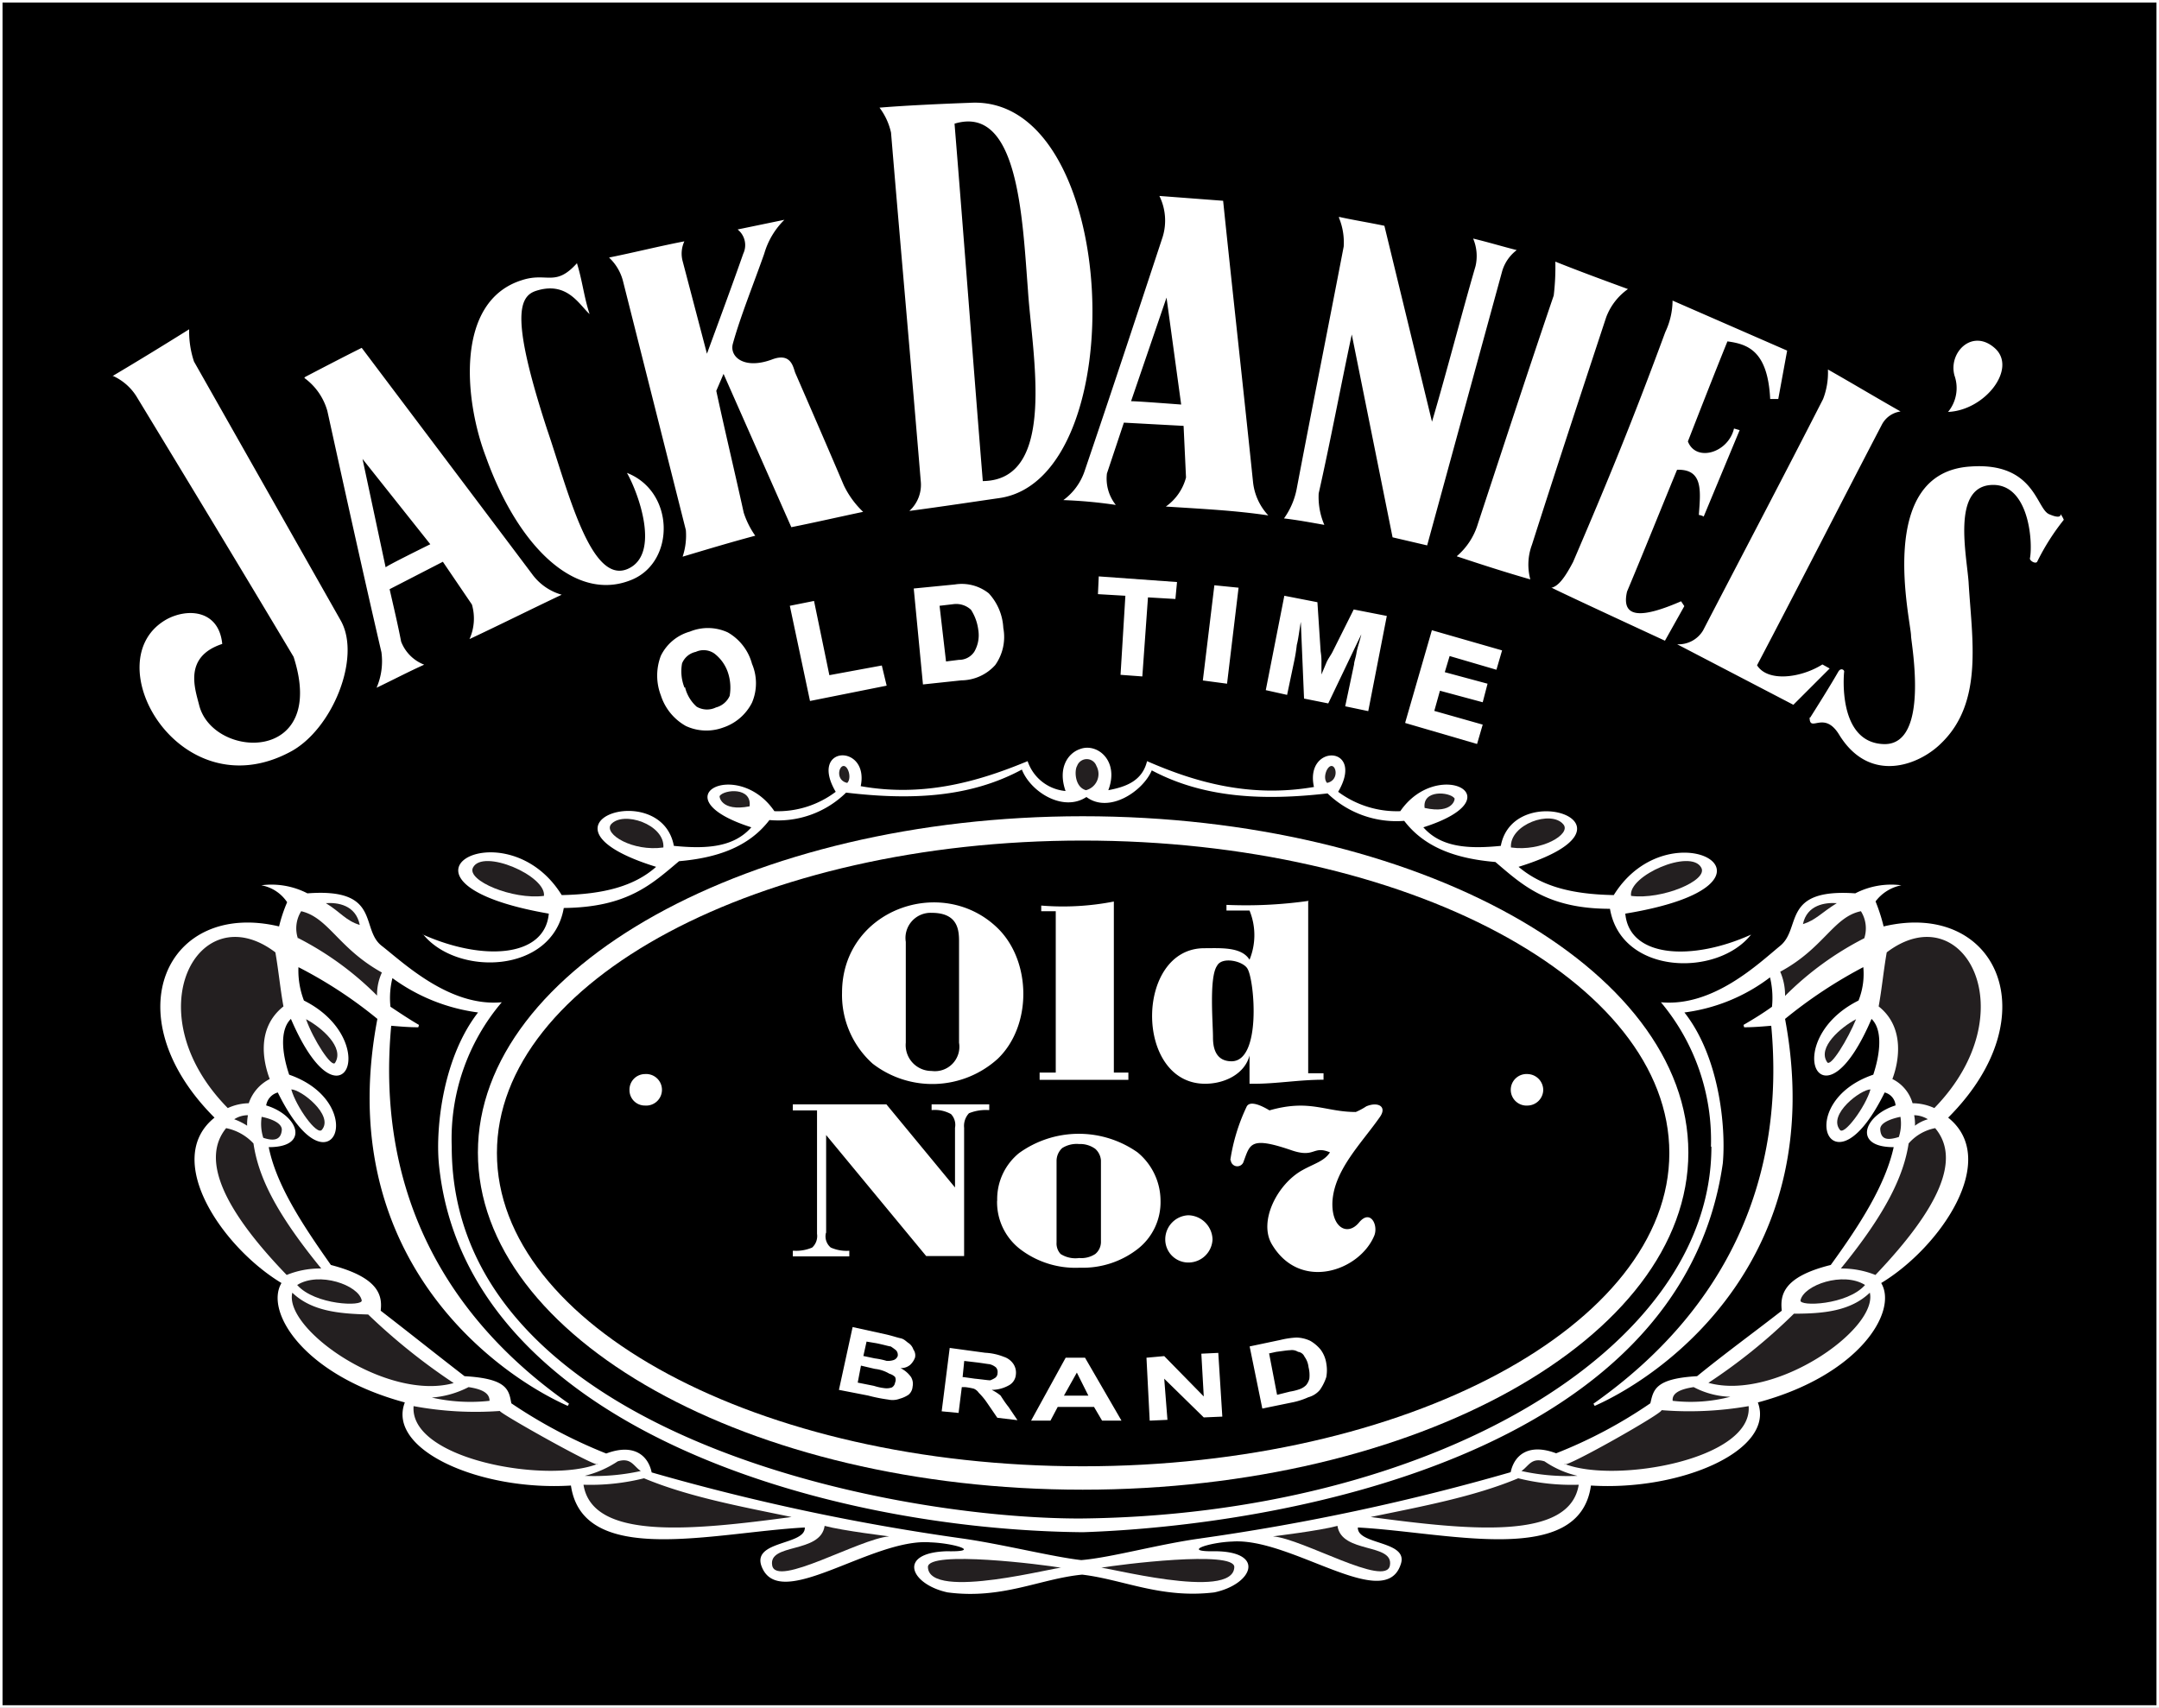 <svg id="Layer_1" data-name="Layer 1" xmlns="http://www.w3.org/2000/svg" viewBox="0 0 187.3 148.17"><rect x="0" y="0" width="187.3" height="148.17" fill="#808080" stroke="none"/><defs><style>.cls-1{stroke:#fff;stroke-miterlimit:2.61;stroke-width:0.22px;}.cls-1,.cls-2,.cls-3{fill-rule:evenodd;}.cls-2{fill:#fff;}.cls-3{fill:#231f20;}</style></defs><title>Jack_Daniel_s</title><polygon class="cls-1" points="0.11 0.11 187.19 0.11 187.19 148.06 0.11 148.06 0.11 0.11 0.11 0.11"/><path class="cls-2" d="M371.73,382.92a3.26,3.26,0,0,0,.56-3.15c-0.56-2,1.54-4.13,3.5-2.38s-0.84,5.39-4.06,5.53h0Z" transform="translate(-202.73 -347.18)"/><path class="cls-2" d="M359.77,409.44c0.63-1,1.68-2.66,2.45-4,0.21-.35.56-0.14,0.49,0.07,0,0-.63,6.09,3.43,6.23s2.38-8.82,2.38-9.38c0-1.26-3.15-14.14,5.11-14.7,5.6-.42,5.74,3.64,6.86,4.13s1,0,1,0a1.93,1.93,0,0,1,.28.49,20,20,0,0,0-2.31,3.64c-0.14.21-.63-0.07-0.63-0.28,0.28-1.4-.07-6.72-3.5-6.37-3.22.35-2,6-1.82,8.4,0.28,4.9,1.33,10.43-2.38,14-1.89,1.89-6.16,3.57-8.82-.7-1.33-2.24-2.59-.14-2.59-1.54h0Zm1.54-30.16a6.37,6.37,0,0,1-.42,2.52c-3.43,6.72-6.93,13.37-10.42,20.09a2.48,2.48,0,0,1-2.24,1.19l10.08,5.25,3.15-3.15-0.63-.35c-1.89,1.19-4.76,1.54-5.67.07C358.79,398,362.35,391,366,384a2.16,2.16,0,0,1,1.61-1.12c-2.1-1.19-4.2-2.45-6.3-3.64h0Zm-24,18.9c0.63-.14,1.19-0.91,1.89-2.24,3-7,5.11-12.11,8-19.95a6.47,6.47,0,0,0,.63-2.73l9.94,4.34L357,381.8h-0.7c-0.21-4.13-1.89-4.76-3.71-5-1.19,2.94-2.31,5.81-3.43,8.68,0.7,1.82,3.5,1,4-1.12l0.49,0.14L350.53,392a1,1,0,0,0-.42-0.14c0.14-2,.42-4-1.89-3.92-1.47,3.57-2.87,7.07-4.34,10.57-0.56,2.45,1.47,2.24,4.69.84l0.28,0.42-1.68,3s-9.24-4.27-9.87-4.62h0Zm-8.19-2.73c2.1,0.7,4.27,1.4,6.37,2a4.93,4.93,0,0,1,.14-3c2.1-6.58,4.27-13.16,6.44-19.74a5.25,5.25,0,0,1,1.89-2.45c-2.1-.77-4.2-1.54-6.3-2.38a20.7,20.7,0,0,1-.14,2.94c-2.24,6.58-4.41,13.23-6.58,19.81a5.92,5.92,0,0,1-1.82,2.8h0ZM318.91,366c1.26,0.28,2.59.49,3.92,0.77l4.13,17c1.26-4.27,2.52-9.17,3.78-13.51a3.89,3.89,0,0,0-.21-2.38c1.19,0.28,2.59.7,3.78,1a3.55,3.55,0,0,0-1.26,1.82l-6.51,23.8-3-.7L320,376.2c-0.91,4.27-1.89,9.45-2.87,13.79a6.1,6.1,0,0,0,.49,2.73c-1.19-.21-2.31-0.42-3.5-0.56a6.51,6.51,0,0,0,1.12-2.66c1.33-7,2.73-14,4.06-20.93a5.61,5.61,0,0,0-.42-2.52h0Zm-15.6-1.82,5.53,0.42c0.84,8.12,1.75,16.24,2.59,24.36a5,5,0,0,0,1.33,2.94c-2.8-.42-5.6-0.56-8.89-0.77a4.47,4.47,0,0,0,1.75-2.52l-0.21-4.48-5.18-.28-1.47,4.41a3.67,3.67,0,0,0,.77,2.73,40.49,40.49,0,0,0-4.55-.42,5.15,5.15,0,0,0,1.82-2.45c2.31-6.79,4.55-13.58,6.79-20.37a4.83,4.83,0,0,0-.28-3.57h0ZM300.86,382c-0.21-.07,4.34.28,4.34,0.28L303.93,373l-3.08,9h0Zm-15.32-24.08c0.84,10.29,1.61,20.65,2.45,31,6.51-.07,4.27-11.06,3.92-16.52-0.49-6.37-.84-16.17-6.37-14.49h0Zm-6.51-1.4a5.59,5.59,0,0,1,1,2.17c0.84,10.08,1.75,20.23,2.59,30.37a3.06,3.06,0,0,1-1,2.45c2.66-.35,6.37-0.91,7.84-1.12,11.68-1.75,10.49-35.06-2.59-34.29-1.89.07-5.32,0.21-7.84,0.42h0Zm-23.44,13c2.1-.42,4.41-1,6.51-1.4a2.53,2.53,0,0,0-.14,1.75l2.1,8c1-2.73,2.17-5.88,3.15-8.68a1.73,1.73,0,0,0-.49-2.1l4.06-.84a6.74,6.74,0,0,0-1.75,2.94c-0.91,2.59-2.1,5.53-2.73,7.84-0.28,1.12,1,2.24,3.43,1.33,1.68-.63,1.82.77,2,1.19,1.4,3.22,2.8,6.44,4.2,9.73a7.83,7.83,0,0,0,1.68,2.31c-2,.42-4.13.91-6.23,1.33l-5.88-13.3-0.63,1.47c0.77,3.57,1.61,7.07,2.38,10.57a7.43,7.43,0,0,0,1,2c-2.1.56-4.2,1.19-6.3,1.82a5.82,5.82,0,0,0,.28-2.31l-5.46-21.63a4.24,4.24,0,0,0-1.19-2h0Zm-2.8.49c-1.89,2.1-2.59.77-4.76,1.47-5.88,1.82-5,10.5-3.15,15.33,2.8,7.84,7.84,12.74,12.73,10.64,3.71-1.61,3.64-7.63-.49-9.24,1,1.75,2.94,7.07.07,8.33-3.22,1.4-5.18-6.79-7-12.11-3.08-9.45-2.52-11.48-1-12,2.73-.91,3.78,1.19,4.69,2-0.49-1.47-.63-2.94-1.12-4.48h0Zm-23.58,9.87c1.61-.84,3.22-1.68,4.9-2.52,4.9,6.51,9.8,13,14.76,19.6a4.79,4.79,0,0,0,2.59,1.82c-2.66,1.26-5.32,2.59-8,3.85a4.35,4.35,0,0,0,.21-3l-2.52-3.71-4.62,2.38c0.35,1.54.7,3,1,4.55a3.49,3.49,0,0,0,2,2c-1.4.63-2.73,1.33-4.13,2a5.82,5.82,0,0,0,.42-3.08c-1.61-6.93-3.15-13.93-4.69-20.93a5.32,5.32,0,0,0-2-2.87h0Zm7,16.52c-0.21,0,3.85-2,3.85-2L234.18,387l2,9.38h0Zm-23.65-16.59a4.67,4.67,0,0,1,2,1.75c4.55,7.49,9.1,15,13.64,22.61,3,9.31-7,8.89-8.19,4.2-0.35-1.4-1.4-4.2,2-5.32-0.28-2.87-2.87-3.15-4.76-2.17-6.44,3.5,1,16.66,10.63,11.55,3.64-1.89,6.23-8.19,4.41-11.41l-12.73-22.47a8.25,8.25,0,0,1-.42-2.8c-2.24,1.4-4.41,2.73-6.65,4.06h0Z" transform="translate(-202.73 -347.18)"/><path class="cls-2" d="M324.64,409.86l2.31-8,6.09,1.75-0.49,1.68-4.06-1.19-0.42,1.4,3.71,1-0.42,1.61-3.71-1-0.49,1.75,4.2,1.19-0.49,1.68-6.23-1.82h0Zm-12.1-2.8,1.61-8.19,2.87,0.56,0.28,4.27a5.3,5.3,0,0,1,.07,1v1l0.42-1c0.14-.35.42-0.7,0.56-1l1.82-3.64,2.87,0.56-1.61,8.26-2-.42,0.77-3.64c0-.21.14-0.56,0.21-1s0.28-1,.42-1.61l-2.87,6-2.1-.42-0.28-6.65c-0.14.77-.21,1.47-0.35,2a13.45,13.45,0,0,1-.21,1.33l-0.63,3-1.89-.42h0Zm-5.46-.84,1-8.26,2.1,0.21-1,8.33-2.1-.28h0Zm-7.14-.49,0.42-6.86-2.38-.14,0.07-1.54,6.79,0.49-0.14,1.47-2.38-.14-0.49,6.86-1.89-.14h0Zm-17.14.84L282,398.24l3.57-.35a3.76,3.76,0,0,1,2.94.77,4.78,4.78,0,0,1,1.26,3,4.21,4.21,0,0,1-.7,3.22,4,4,0,0,1-2.94,1.33l-3.29.35h0Zm2-2,1.12-.14a1.57,1.57,0,0,0,1.33-.7,2.85,2.85,0,0,0,.35-1.89,4.18,4.18,0,0,0-.63-1.75,1.88,1.88,0,0,0-1.54-.49l-1.19.14,0.56,4.83h0ZM273,408l-1.75-8.26,2.1-.42,1.33,6.44,4.55-.84,0.42,1.75L273,408h0Zm-12.94-.49a4.8,4.8,0,0,1,0-3.43,4,4,0,0,1,2.52-2.1,4.11,4.11,0,0,1,3.29.07,4.48,4.48,0,0,1,2.1,2.73,4.29,4.29,0,0,1,0,3.36,4.34,4.34,0,0,1-2.52,2.17,4.21,4.21,0,0,1-3.22-.14,4.68,4.68,0,0,1-2.17-2.66h0Zm2.1-.7a3.31,3.31,0,0,0,1,1.68,1.77,1.77,0,0,0,1.68.07,1.79,1.79,0,0,0,1.19-1,4.16,4.16,0,0,0-.14-2,3.47,3.47,0,0,0-1.19-1.68,1.63,1.63,0,0,0-1.61-.14,1.65,1.65,0,0,0-1.19,1,3.83,3.83,0,0,0,.21,2.1h0Z" transform="translate(-202.73 -347.18)"/><path class="cls-2" d="M239.43,428.27c5.18,2.31,10.56,2,10.91-1.82-15.74-2.73-3.78-9.52,1.12-1.61,3.64-.07,6.3-0.77,8.19-2.45-11.75-3.64.42-7.84,1.54-1.82,2.8,0.28,5.18.14,6.72-1.61-8.12-2.59-1.19-6.09,2-1.4a8.33,8.33,0,0,0,5.32-1.68c-2.38-4.06,2.94-4.2,2.17-.49,5.6,1,10.42-.49,14.48-2.17a3.82,3.82,0,0,0,3.29,2.59c-0.7-2,.21-3.29,1.26-3.64,1.47-.56,3.43,1,2.45,3.57,1.47-.28,2.94-0.77,3.36-2.52,4,1.75,8.82,3.22,14.48,2.24-0.84-3.78,4.48-3.64,2.1.42a8.54,8.54,0,0,0,5.39,1.68c3.22-4.69,10.14-1.19,2,1.4,1.54,1.75,3.92,1.89,6.72,1.61,1.12-5.95,13.29-1.82,1.54,1.82,2,1.68,4.55,2.38,8.26,2.45,4.9-7.91,16.86-1,1,1.61,0.35,3.85,5.81,4.13,10.91,1.82-2.94,3.71-11.26,3.5-12.24-2.24-5.46,0-7.63-2.1-9.94-4.06-3.29-.28-6.09-1.19-7.91-3.57a8.6,8.6,0,0,1-6.65-2.38c-5.53.63-10.7,0.42-15.25-2-0.77,1.82-3.71,3.78-5.67,2.31-2,1.33-4.83-.42-5.6-2.38-4.55,2.45-9.66,2.66-15.25,2a8.41,8.41,0,0,1-6.65,2.38c-1.82,2.38-4.62,3.29-7.84,3.57-2.38,2-4.48,4-10,4.06-1,5.74-9.31,5.95-12.24,2.24h0Z" transform="translate(-202.73 -347.18)"/><path class="cls-2" d="M296.66,418c29,0,52.54,13.09,52.54,29.18s-23.58,29.25-52.54,29.25-52.47-13.16-52.47-29.25S267.83,418,296.66,418h0Z" transform="translate(-202.73 -347.18)"/><path class="cls-2" d="M351.16,446.67a18.63,18.63,0,0,0-4.34-12.53c4.55,0.42,8.47-3.36,10.35-4.9s0.07-5,6.51-4.55a6.8,6.8,0,0,1,4-.7,3.68,3.68,0,0,0-2.24,1.4,15.42,15.42,0,0,1,.7,2.17c9.73-2.31,14.48,7.7,5.6,16.59,4.55,3.64-.7,11.27-5.81,14.35,1.47,2.45-1.89,8-10.7,10.36,1.54,4.13-6.65,7.7-14.48,7.21-1,7.14-12.38,4.06-20.22,3.64-0.07,1.54,4.48,1.12,3.71,3.22-1.4,4.2-9.52-2.38-14.62-2-2,.07-4.55.91-1.4,0.84,4.34,0.07,3.15,2.87-.14,3.57-4.62.56-7.91-1.12-11.47-1.54-3.64.35-6.93,2.17-11.68,1.54-3.22-.7-4.41-3.43-0.07-3.57,3.15,0.07.63-.7-1.4-0.77-5.11-.42-13.22,6.23-14.69,2-0.7-2.17,3.85-1.75,3.78-3.29-7.84.42-19.24,3.5-20.29-3.64-7.84.49-16-3.08-14.41-7.21-8.82-2.38-12.17-7.91-10.7-10.36-5.11-3.08-10.35-10.71-5.81-14.35-8.89-8.89-4.13-18.9,5.6-16.59a13.09,13.09,0,0,1,.7-2.1,3.42,3.42,0,0,0-2.24-1.47,6.8,6.8,0,0,1,4,.7c6.44-.49,4.55,3.08,6.44,4.55s5.88,5.32,10.42,4.9a18.29,18.29,0,0,0-4.34,12.53c0,24.64,37.29,32.26,54.5,32.26,30.15-.28,54.78-14.49,54.78-32.26h0Z" transform="translate(-202.73 -347.18)"/><path class="cls-3" d="M276.23,415.11c0.42-.42.07-1.54-0.35-1.47s-0.63,1.26.35,1.47h0Z" transform="translate(-202.73 -347.18)"/><path class="cls-3" d="M267.76,417.14c0.21-1.68-2.17-1.47-2.59-.91-0.07,0,.07,1.4,2.59.91h0Z" transform="translate(-202.73 -347.18)"/><path class="cls-3" d="M317.86,415.11c-0.42-.42,0-1.54.42-1.47s0.56,1.26-.42,1.47h0Z" transform="translate(-202.73 -347.18)"/><path class="cls-3" d="M326.32,417.28c-0.21-1.61,2.17-1.4,2.59-.84,0.07,0-.07,1.4-2.59.84h0Z" transform="translate(-202.73 -347.18)"/><path class="cls-3" d="M333.81,420.71c-0.14-2,3.5-3.29,4.55-2,0.7,0.84-1.89,2.38-4.55,2h0Z" transform="translate(-202.73 -347.18)"/><path class="cls-3" d="M296.94,415.74c-1-.28-1-1.75-0.77-2.1a0.89,0.89,0,0,1,1.68,0,1.45,1.45,0,0,1-.91,2.1h0Z" transform="translate(-202.73 -347.18)"/><path class="cls-3" d="M260.28,420.71c0.14-2-3.5-3.22-4.55-2-0.63.84,1.89,2.38,4.55,2h0Z" transform="translate(-202.73 -347.18)"/><path class="cls-1" d="M296.66,420c28.13,0,51,12.18,51,27.22s-22.88,27.29-51,27.29-50.93-12.25-50.93-27.29S268.6,420,296.66,420h0Z" transform="translate(-202.73 -347.18)"/><path class="cls-1" d="M306.94,480.76A195.83,195.83,0,0,0,333.88,475c0.28-1.47,1.47-2.52,3.85-1.61A40.89,40.89,0,0,0,346,469c0.28-1.12.28-2.1,4-2.31,2.45-2,5-3.85,7.42-5.74-0.14-1.26-.07-2.87,4.2-3.92,2.59-3.57,4.83-7.07,5.53-10.43-3.71.07-2.52-2.66,0.14-3.43a1.37,1.37,0,0,0-1.12-1.33c-4.55,9.31-7.84,1-.84-1.33,0.7-2.1.84-4.2-.28-5.11-4.34,10.29-7.77,2-1-1.33a6.36,6.36,0,0,0,.42-3.15,40.36,40.36,0,0,0-7,4.62c3.85,20.44-10,30.65-16.44,33.52,11.82-8.33,16.72-19.81,15.46-33-0.84.07-1.61,0.14-2.45,0.14,0.84-.49,1.68-1,2.52-1.61a7.71,7.71,0,0,0-.21-2.8,15.42,15.42,0,0,1-7.7,3.15c3.15,3.85,3.71,10.08,3.43,13.16-3.64,25.47-38.62,31.35-55.41,31.91-22.46-.21-53.59-9.24-55.76-31.91-0.28-3.08.35-9.24,3.5-13.16a16,16,0,0,1-7.7-3.08,7.23,7.23,0,0,0-.21,2.73c0.84,0.56,1.68,1.12,2.52,1.61-0.84,0-1.61-.07-2.45-0.14-1.26,13.23,3.64,24.71,15.46,33-6.44-2.87-20.36-13.09-16.44-33.52a38.45,38.45,0,0,0-7.07-4.62,7.39,7.39,0,0,0,.49,3.15c6.79,3.36,3.36,11.62-1,1.33-1.12.91-1,3-.28,5.11,7,2.38,3.71,10.64-.84,1.33a1.5,1.5,0,0,0-1.19,1.33c2.73,0.77,3.92,3.5.21,3.43,0.63,3.36,2.94,6.86,5.46,10.43,4.34,1.12,4.41,2.73,4.27,3.92,2.45,1.89,4.9,3.85,7.35,5.74,3.78,0.21,3.78,1.19,4,2.31a43.38,43.38,0,0,0,8.33,4.41c2.38-.91,3.57.14,3.85,1.61a195.83,195.83,0,0,0,26.94,5.74c3.5,0.49,7.91,1.61,10.42,1.89,2.59-.21,6.79-1.4,10.43-1.89h0Z" transform="translate(-202.73 -347.18)"/><path class="cls-3" d="M362.08,425.54c-1-.07-2.59.14-2.94,1.82,1.12-.35,1.61-1,2.94-1.82h0Z" transform="translate(-202.73 -347.18)"/><path class="cls-3" d="M364.45,428.62a2.79,2.79,0,0,0-.28-2.38c-2.38.49-3.22,3.22-7,5.25a5.11,5.11,0,0,1,.42,2.1,27,27,0,0,1,6.86-5h0Z" transform="translate(-202.73 -347.18)"/><path class="cls-3" d="M363.75,435.61c-1.33.7-3.36,2.45-2.52,3.71,0.28,0.56,1.82-2,2.52-3.71h0Z" transform="translate(-202.73 -347.18)"/><path class="cls-3" d="M365,441.7c-0.84,0-3.71,2.17-2.66,3.5,0.35,0.56,2.24-2,2.66-3.5h0Z" transform="translate(-202.73 -347.18)"/><path class="cls-3" d="M368.79,443.94a4,4,0,0,1,.07.91,3.34,3.34,0,0,1,1.12-.56,2.36,2.36,0,0,0-1.19-.35h0Z" transform="translate(-202.73 -347.18)"/><path class="cls-3" d="M367.46,445.83a3.73,3.73,0,0,0,.14-1.75c-0.7.14-1.82,0.49-1.75,1.12,0.07,0.91.7,0.91,1.61,0.63h0Z" transform="translate(-202.73 -347.18)"/><path class="cls-3" d="M358.93,460c0.28-1.33,3.71-2.52,5.6-1.33-1.54,1.75-5.74,1.89-5.6,1.33h0Z" transform="translate(-202.73 -347.18)"/><path class="cls-3" d="M370.61,445.06c2.24,2.66.42,6.86-5.18,12.74a7.87,7.87,0,0,0-3-.56c4-4.9,5.46-8.12,5.88-10.85a4.06,4.06,0,0,1,2.31-1.33h0Z" transform="translate(-202.73 -347.18)"/><path class="cls-3" d="M364.94,459.34c-1.68,1.61-4.06,1.82-6.58,1.82a48.77,48.77,0,0,1-7.42,6c5.81,1.61,14.76-4.69,14-7.84h0Z" transform="translate(-202.73 -347.18)"/><path class="cls-3" d="M352.84,468.37a13.64,13.64,0,0,1-5,.35c-0.07-.63.56-1,1.82-1.19a7.27,7.27,0,0,0,3.22.84h0Z" transform="translate(-202.73 -347.18)"/><path class="cls-3" d="M339.55,475.23a18.53,18.53,0,0,1-4.83-.42c0.63-.42.84-1.19,2-0.84a8.41,8.41,0,0,0,2.87,1.26h0Z" transform="translate(-202.73 -347.18)"/><path class="cls-3" d="M338.43,474.18c4.34,1.75,16.37-.35,16-5a30,30,0,0,1-7.56.35c0.21,0.21-8.26,5-8.4,4.69h0Z" transform="translate(-202.73 -347.18)"/><path class="cls-3" d="M321.64,478.8c8.82,1.19,17.28,2,18.05-2.8a19.15,19.15,0,0,1-5.25-.56c-3.85,1.61-8.4,2.45-12.8,3.36h0Z" transform="translate(-202.73 -347.18)"/><path class="cls-3" d="M313.17,480.48c2.59,0.21,9.8,4.48,10.14,2.52s-4.2-1-4.55-3.43c-1.54.42-5.6,0.91-5.6,0.91h0Z" transform="translate(-202.73 -347.18)"/><path class="cls-3" d="M298.2,483.21c1.61-.28,11.61-1.54,11.61-0.07-0.07,3-11.61-.14-11.61.07h0Z" transform="translate(-202.73 -347.18)"/><path class="cls-3" d="M231,425.54c1-.07,2.59.14,2.94,1.89-1.19-.35-1.68-1.12-2.94-1.89h0Z" transform="translate(-202.73 -347.18)"/><path class="cls-3" d="M228.58,428.62a2.79,2.79,0,0,1,.28-2.38c2.38,0.56,3.22,3.22,7,5.32a4.57,4.57,0,0,0-.42,2,27,27,0,0,0-6.86-5h0Z" transform="translate(-202.73 -347.18)"/><path class="cls-3" d="M229.28,435.61c1.33,0.7,3.36,2.45,2.52,3.78-0.28.49-1.89-2-2.52-3.78h0Z" transform="translate(-202.73 -347.18)"/><path class="cls-3" d="M228,441.7c0.84,0,3.71,2.24,2.66,3.5-0.42.56-2.24-2-2.66-3.5h0Z" transform="translate(-202.73 -347.18)"/><path class="cls-3" d="M224.24,443.94a4,4,0,0,0-.07.91,5.58,5.58,0,0,0-1.12-.56,2.17,2.17,0,0,1,1.19-.35h0Z" transform="translate(-202.73 -347.18)"/><path class="cls-3" d="M225.57,445.9a4,4,0,0,1-.14-1.82c0.7,0.14,1.75.49,1.75,1.12-0.07.91-.7,1-1.61,0.7h0Z" transform="translate(-202.73 -347.18)"/><path class="cls-3" d="M234.11,460c-0.28-1.33-3.71-2.52-5.6-1.33,1.54,1.75,5.74,1.89,5.6,1.33h0Z" transform="translate(-202.73 -347.18)"/><path class="cls-3" d="M222.35,445.06c-2.17,2.66-.35,6.93,5.25,12.74a7.64,7.64,0,0,1,3-.56c-4-4.9-5.46-8-5.88-10.85a4.43,4.43,0,0,0-2.38-1.33h0Z" transform="translate(-202.73 -347.18)"/><path class="cls-3" d="M228.09,459.34c1.68,1.61,4.06,1.82,6.58,1.89a53.07,53.07,0,0,0,7.42,5.95c-5.81,1.61-14.76-4.69-14-7.84h0Z" transform="translate(-202.73 -347.18)"/><path class="cls-3" d="M240.2,468.44a15.17,15.17,0,0,0,5,.28c0-.63-0.56-1-1.82-1.19a8.32,8.32,0,0,1-3.22.91h0Z" transform="translate(-202.73 -347.18)"/><path class="cls-3" d="M253.49,475.23a18.79,18.79,0,0,0,4.83-.42c-0.63-.42-0.84-1.19-2-0.84a9.08,9.08,0,0,1-2.87,1.26h0Z" transform="translate(-202.73 -347.18)"/><path class="cls-3" d="M254.61,474.18c-4.34,1.75-16.37-.35-16-5a29.36,29.36,0,0,0,7.49.42c-0.14.14,8.33,4.9,8.47,4.62h0Z" transform="translate(-202.73 -347.18)"/><path class="cls-3" d="M271.4,478.8c-8.82,1.19-17.28,2-18.05-2.8a19.15,19.15,0,0,0,5.25-.56c3.85,1.61,8.4,2.45,12.8,3.36h0Z" transform="translate(-202.73 -347.18)"/><path class="cls-3" d="M279.87,480.48c-2.59.21-9.8,4.48-10.15,2.52s4.2-1,4.55-3.43c1.54,0.42,5.6.91,5.6,0.91h0Z" transform="translate(-202.73 -347.18)"/><path class="cls-3" d="M294.84,483.21c-1.61-.28-11.61-1.54-11.61-0.07,0.07,3,11.54-.14,11.61.07h0Z" transform="translate(-202.73 -347.18)"/><path class="cls-3" d="M344.23,424.91c-0.28-1.75,5.18-4.13,6.09-2.45,0.63,1.12-3.43,2.8-6.09,2.45h0Z" transform="translate(-202.73 -347.18)"/><path class="cls-3" d="M249.92,424.91c0.21-1.75-5.32-4.13-6.16-2.45-0.56,1.12,3.43,2.8,6.16,2.45h0Z" transform="translate(-202.73 -347.18)"/><path class="cls-3" d="M366.41,429.81c-0.28,1.61-.42,3.15-0.7,4.69,2.31,1.82,1.75,4.83,1.19,6.3a3.36,3.36,0,0,1,1.75,2.1,4.61,4.61,0,0,1,1.89.42c8.12-8.33,2.52-18.55-4.13-13.51h0Z" transform="translate(-202.73 -347.18)"/><path class="cls-3" d="M226.62,429.81c0.28,1.61.42,3.15,0.7,4.69-2.38,1.89-1.75,4.83-1.19,6.3a3.67,3.67,0,0,0-1.82,2.1,4.55,4.55,0,0,0-1.82.42c-8.19-8.33-2.52-18.55,4.13-13.51h0Z" transform="translate(-202.73 -347.18)"/><path class="cls-2" d="M258.67,440.37a1.37,1.37,0,1,1,0,2.73,1.33,1.33,0,0,1-1.33-1.33,1.35,1.35,0,0,1,1.33-1.4h0Z" transform="translate(-202.73 -347.18)"/><path class="cls-2" d="M335.28,440.37a1.39,1.39,0,0,1,1.33,1.4,1.38,1.38,0,0,1-1.33,1.33,1.37,1.37,0,1,1,0-2.73h0Z" transform="translate(-202.73 -347.18)"/><path class="cls-2" d="M311.14,464l2.66-.56a7.43,7.43,0,0,1,1.4-.21,3,3,0,0,1,1.19.28,3.3,3.3,0,0,1,.91.77,2.65,2.65,0,0,1,.49,1.19,3.34,3.34,0,0,1,0,1.19,4.18,4.18,0,0,1-.56,1.12,2,2,0,0,1-1,.63,6.5,6.5,0,0,1-1.26.42l-2.73.56L311.14,464h0Zm1.68,0.56,0.7,3.64,1.12-.28a4.76,4.76,0,0,0,.84-0.21,1.52,1.52,0,0,0,.56-0.35,1.41,1.41,0,0,0,.28-0.56,2.83,2.83,0,0,0-.07-1,1.88,1.88,0,0,0-.35-0.91,0.7,0.7,0,0,0-.56-0.42,1,1,0,0,0-.7-0.14c-0.21,0-.63.07-1.19,0.14l-0.63.14h0Zm-10.35,5.88-0.28-5.46,1.54-.14,3.43,3.5-0.21-3.71,1.47-.07,0.35,5.53-1.61.07-3.43-3.36,0.28,3.57-1.54.07h0Zm-2.45,0h-1.68l-0.7-1.19h-3.15l-0.63,1.19h-1.68l3-5.46h1.68L300,470.4h0Zm-2.87-2.17-1-2-1.12,2h2.17Zm-10.84-1.61,1,0.14c0.7,0.07,1.12.14,1.33,0.14a2.33,2.33,0,0,0,.42-0.21,0.5,0.5,0,0,0,.21-0.42,0.59,0.59,0,0,0-.14-0.49,1.34,1.34,0,0,0-.56-0.28c-0.07,0-.49-0.07-1-0.14l-1.19-.14-0.14,1.4h0Zm-1.89,3,0.7-5.53,3.08,0.42a5,5,0,0,1,1.61.35,1.58,1.58,0,0,1,.84.63,1.36,1.36,0,0,1,.21.91,1.16,1.16,0,0,1-.56.91,3.1,3.1,0,0,1-1.54.42,3.67,3.67,0,0,1,.77.49c0.14,0.21.35,0.56,0.7,1L291,470.4l-1.75-.21-0.91-1.33a5.88,5.88,0,0,0-.7-0.84,1,1,0,0,0-.42-0.35,5.2,5.2,0,0,0-.77-0.14h-0.28l-0.28,2.24-1.47-.14h0Zm-7.77-7.35,2.87,0.63c0.63,0.14,1,.28,1.33.35s0.49,0.28.7,0.42a1.09,1.09,0,0,1,.42.56,0.86,0.86,0,0,1,.14.7,1.65,1.65,0,0,1-.42.63,1.22,1.22,0,0,1-.84.28,2.44,2.44,0,0,1,.91.77,1.15,1.15,0,0,1,.14.84,1,1,0,0,1-.35.7,2.59,2.59,0,0,1-.77.35,1.76,1.76,0,0,1-1,.07,14.06,14.06,0,0,1-1.75-.35l-2.52-.49,1.19-5.46h0Zm0.77,3.36-0.28,1.47,1.4,0.28a4.86,4.86,0,0,0,1,.21,1.37,1.37,0,0,0,.56-0.07,0.58,0.58,0,0,0,.28-0.42,0.59,0.59,0,0,0,0-.49,1.13,1.13,0,0,0-.49-0.28,3.07,3.07,0,0,0-1.26-.42l-1.19-.28h0Zm0.49-2.1-0.28,1.26,1,0.21c0.56,0.07,1,.21,1,0.21a1.55,1.55,0,0,0,.63-0.07,0.58,0.58,0,0,0,.35-0.35,0.59,0.59,0,0,0-.14-0.49A4.8,4.8,0,0,0,280,464c-0.14,0-.56-0.14-1.26-0.28l-0.84-.14h0Z" transform="translate(-202.73 -347.18)"/><path class="cls-2" d="M309.46,447.86a16.4,16.4,0,0,1,1.4-4.62c0.28-.7,1.54,0,2,0.28,3.5-1,4.83.14,7.49,0.14a5.77,5.77,0,0,0,.91-0.49c1-.42,1.82,0,1.19.91-1.61,2.31-4,4.62-4.13,7.42-0.07,2.24,1.33,2.94,2.31,1.75s1.68,0.21,1.33,1.12c-1.26,3.08-6.44,4.9-8.89.77-1.19-2,.49-5.25,2.66-6.44,1-.56,1.89-0.77,2.38-1.54-1.54-.63-1.26.56-3.43-0.21-3.5-1.19-3.5-.49-4.06,1a0.57,0.57,0,0,1-1.12-.14h0Zm-3.64,4.76a2.15,2.15,0,0,1,2.1,2.1,2.09,2.09,0,0,1-2.1,2,2,2,0,0,1-2-2,2.09,2.09,0,0,1,2-2.1h0Zm-16.58-1.26a5.15,5.15,0,0,1,1.89-4.13,8.86,8.86,0,0,1,10.28-.07,5.45,5.45,0,0,1,2,4.2,5.15,5.15,0,0,1-2,4.2,7.76,7.76,0,0,1-5,1.61,7.9,7.9,0,0,1-5.18-1.61,5.15,5.15,0,0,1-2-4.2h0Zm9,3.57v-7.07a1.49,1.49,0,0,0-.49-1,2.22,2.22,0,0,0-1.4-.42,2.35,2.35,0,0,0-1.47.35,1.52,1.52,0,0,0-.49,1.12v7.07a1.34,1.34,0,0,0,.35,1,2.38,2.38,0,0,0,1.61.35,2.2,2.2,0,0,0,1.4-.35,1.36,1.36,0,0,0,.49-1h0Zm-23.86-.77a1.26,1.26,0,0,0,.42,1.26,3.4,3.4,0,0,0,1.61.28v0.49h-4.9V455.7h0.14a3.5,3.5,0,0,0,1.54-.28,1.35,1.35,0,0,0,.42-1.19V443.52h-2.1V443h8.12l5.95,7.21v-5.18a1.35,1.35,0,0,0-.35-1.19,2.87,2.87,0,0,0-1.61-.35h-0.07V443h5v0.49H288.4a3.88,3.88,0,0,0-1.61.28,1.61,1.61,0,0,0-.42,1.26v11.13h-3.29l-8.68-10.5v8.47h0Zm33.58-17c0,0.63.07,2.1,1.61,2.1,2.59,0,2-6.93,1.4-8-0.35-.7-2.24-1.12-2.66-0.28-0.7,1-.35,5-0.35,6.16h0Zm8.26-11.76V440.3h1.33v0.56c-2.1,0-4.06.35-6,.35h-0.42v-2.45c-0.42,1.61-2.17,2.45-3.85,2.45-6.16,0-6.09-11.76-.07-11.76,1.4,0,3.22-.14,3.92,1a5.64,5.64,0,0,0,0-4.27h-2v-0.49a38.7,38.7,0,0,0,7.14-.35h0Zm-23.3,15.47v-0.63h1.4v-14h-1.26v-0.49a23,23,0,0,0,6.3-.35v14.84h1.26v0.63h-7.7Zm-17.14-7.56c0-7.21,8.68-10.29,13.5-5.6,2.94,2.87,3,8.47,0,11.34a8.46,8.46,0,0,1-10.84.42,8,8,0,0,1-2.66-6.16h0Zm5.53,4.34a2.24,2.24,0,0,0,2.24,2.45,2.12,2.12,0,0,0,2.38-2.45V428.9c0-1-.07-2.52-2.38-2.52a2.18,2.18,0,0,0-2.24,2.52v8.75h0Z" transform="translate(-202.73 -347.18)"/></svg>